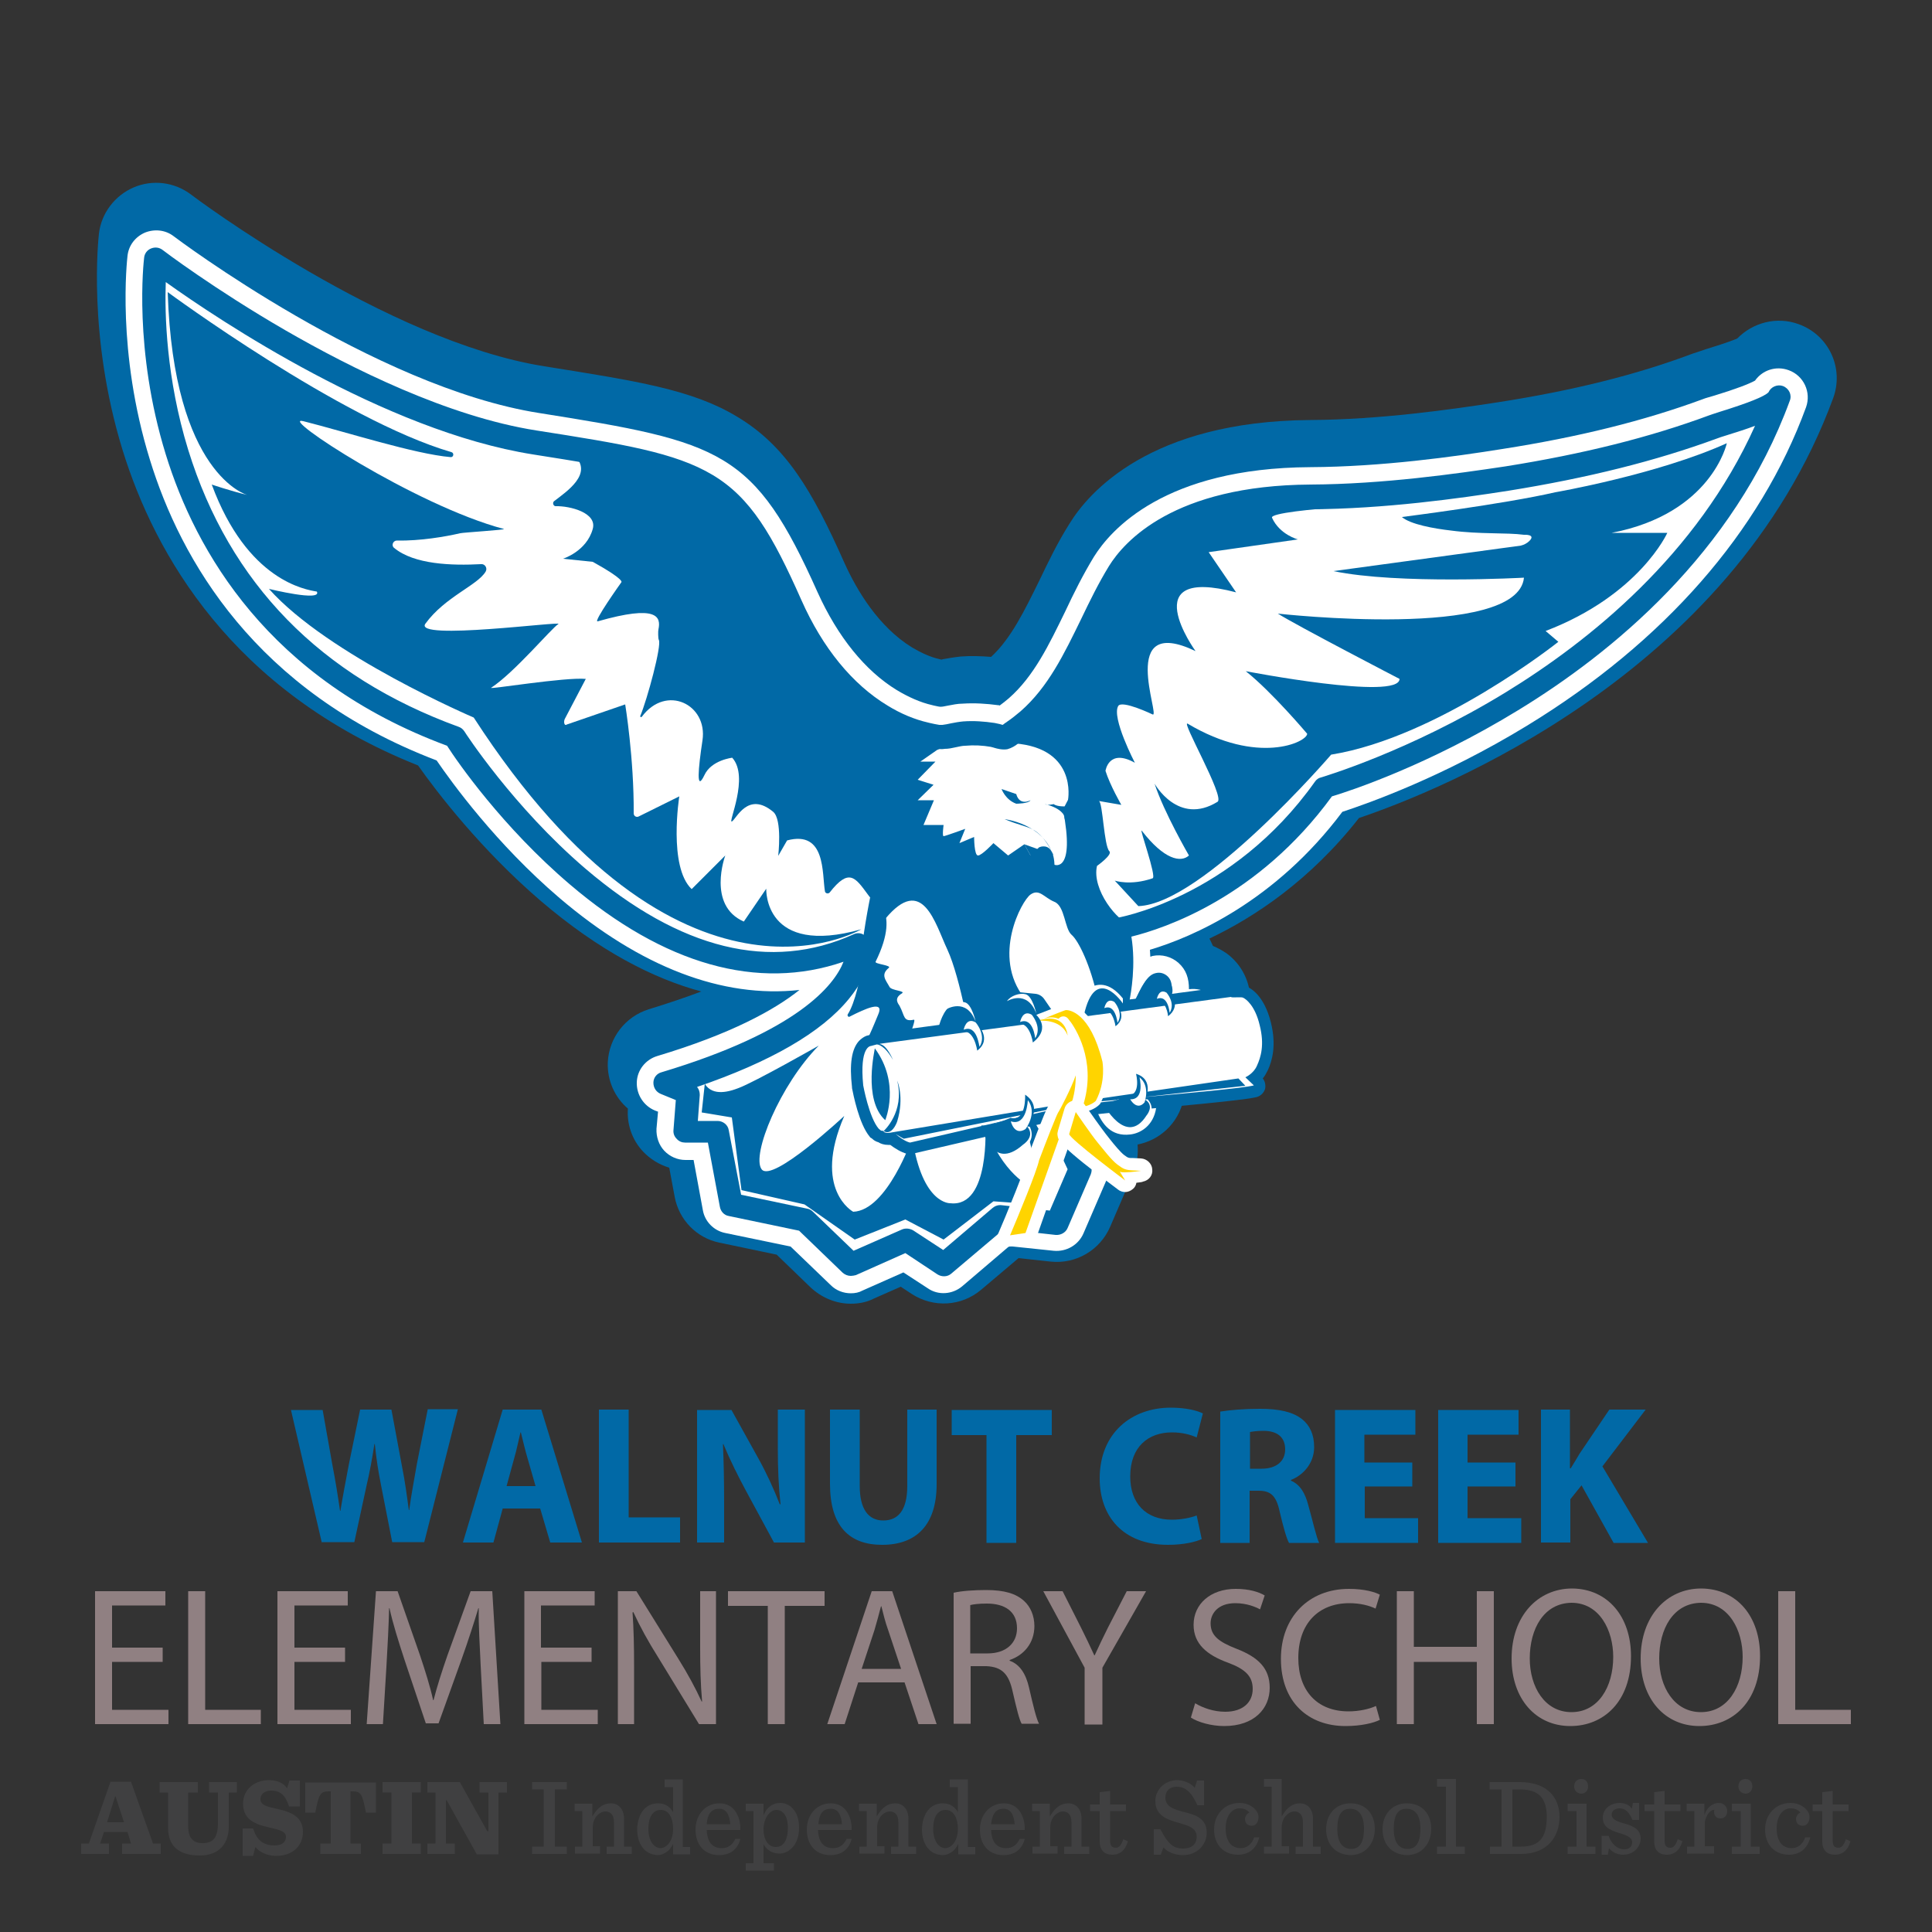 <?xml version="1.0" encoding="utf-8"?>
<!-- Generator: Adobe Illustrator 21.1.0, SVG Export Plug-In . SVG Version: 6.00 Build 0)  -->
<svg version="1.1" id="Layer_1" xmlns="http://www.w3.org/2000/svg" xmlns:xlink="http://www.w3.org/1999/xlink" x="0px" y="0px"
	 viewBox="0 0 500 500" style="enable-background:new 0 0 500 500;" xml:space="preserve">
<rect x="0" y="0" width="500" height="500" fill="#333333" stroke="none"/>
<style type="text/css">
	.st0{fill:#0169A6;}
	.st1{fill:#404041;}
	.st2{fill:#908082;}
	.st3{fill:#FFFFFF;}
	.st4{fill:#FFD400;}
</style>
<g id="Text">
	<g>
		<path class="st0" d="M83.3,399.3l-8-34.4h8.2L86,379c0.8,4.1,1.5,8.5,2,12h0.1c0.6-3.7,1.4-7.9,2.2-12.1l2.9-14.1h8.1l2.7,14.5
			c0.8,4,1.3,7.7,1.8,11.5h0.1c0.5-3.8,1.3-7.9,2-12l2.8-14.1h7.8l-8.7,34.4h-8.3l-2.9-14.8c-0.7-3.5-1.2-6.7-1.6-10.6h-0.1
			c-0.6,3.9-1.2,7.2-2,10.6l-3.2,14.8H83.3z"/>
		<path class="st0" d="M130.1,390.4l-2.4,8.8h-7.9l10.3-34.4h10l10.5,34.4h-8.2l-2.6-8.8H130.1z M138.6,384.6l-2.1-7.3
			c-0.6-2-1.2-4.6-1.7-6.6h-0.1c-0.5,2-1,4.6-1.6,6.6l-2,7.3H138.6z"/>
		<path class="st0" d="M155,364.8h7.7v27.9H176v6.5H155V364.8z"/>
		<path class="st0" d="M180.4,399.3v-34.4h8.9l7,12.6c2,3.6,4,7.9,5.5,11.8h0.2c-0.5-4.5-0.7-9.2-0.7-14.4v-10.1h7v34.4h-8
			l-7.2-13.3c-2-3.7-4.2-8.1-5.9-12.2l-0.1,0.1c0.2,4.5,0.3,9.4,0.3,15v10.4H180.4z"/>
		<path class="st0" d="M222.5,364.8v19.8c0,5.9,2.2,8.9,6.1,8.9c4,0,6.2-2.9,6.2-8.9v-19.8h7.6v19.3c0,10.6-5.3,15.7-14.1,15.7
			c-8.5,0-13.5-4.8-13.5-15.8v-19.2H222.5z"/>
		<path class="st0" d="M255.4,371.4h-9.1v-6.5h25.9v6.5h-9.2v27.9h-7.7V371.4z"/>
		<path class="st0" d="M311,398.3c-1.4,0.7-4.6,1.5-8.7,1.5c-11.7,0-17.7-7.4-17.7-17.2c0-11.7,8.2-18.3,18.4-18.3
			c4,0,7,0.8,8.3,1.5l-1.6,6.2c-1.6-0.7-3.7-1.3-6.4-1.3c-6.1,0-10.8,3.7-10.8,11.4c0,6.9,4,11.2,10.8,11.2c2.3,0,4.9-0.5,6.4-1.1
			L311,398.3z"/>
		<path class="st0" d="M315.9,365.3c2.5-0.4,6.1-0.7,10.2-0.7c5,0,8.5,0.8,10.9,2.7c2,1.6,3.1,4,3.1,7.2c0,4.4-3.1,7.4-6,8.5v0.2
			c2.4,1,3.7,3.3,4.5,6.4c1.1,3.9,2.1,8.4,2.8,9.7h-7.8c-0.6-1-1.4-3.8-2.4-8c-0.9-4.3-2.4-5.5-5.5-5.5h-2.3v13.5h-7.6V365.3z
			 M323.5,380.1h3c3.8,0,6.1-1.9,6.1-5c0-3.2-2.1-4.8-5.6-4.8c-1.9,0-2.9,0.2-3.5,0.3V380.1z"/>
		<path class="st0" d="M365.6,384.7h-12.4v8.2H367v6.4h-21.5v-34.4h20.8v6.4h-13.2v7.2h12.4V384.7z"/>
		<path class="st0" d="M392.2,384.7h-12.4v8.2h13.9v6.4h-21.5v-34.4h20.8v6.4h-13.2v7.2h12.4V384.7z"/>
		<path class="st0" d="M398.7,364.8h7.6v15.2h0.2c0.8-1.3,1.6-2.6,2.3-3.8l7.7-11.4h9.4l-11.2,14.7l11.8,19.8h-8.9l-8.3-14.9
			l-2.9,3.6v11.2h-7.6V364.8z"/>
	</g>
	<path class="st1" d="M33,474.1h-6.1l-1,3h2.3v2.7H21v-2.7h2l5.6-16h5.3l5.7,16h2v2.7h-10v-2.7h2.3L33,474.1z M27.7,471.6h4.4
		l-2.2-6.7h-0.1L27.7,471.6z"/>
	<path class="st1" d="M43.5,473v-9.1h-2.2v-2.7h9.9v2.7h-2.5v8.6c0,3.4,1.4,4.5,3.8,4.5c1.2,0,2.1-0.3,2.8-1c0.7-0.8,1.1-2.1,1.1-4
		v-8.1h-2.3v-2.7h7.2v2.7h-2.1v8.9c0,4-2.2,7.4-7.5,7.4C46.1,480.2,43.5,477.6,43.5,473"/>
	<path class="st1" d="M62.7,473.2h2.8c0.9,2.9,2.5,4.4,5.6,4.4c1.9,0,2.9-0.9,2.9-2.2c0-1.5-1.6-1.8-4.5-2.5
		c-3.1-0.7-6.6-1.8-6.6-6.1c0-3.8,3.1-6.1,6.7-6.1c2.2,0,3.8,0.8,4.7,2.1l0.6-2h2.7v6.7h-2.8c-0.9-2.8-2.2-4.1-4.6-4.1
		c-1.9,0-2.8,1.1-2.8,2.2c0,1.6,1.8,2,4.6,2.6c3,0.7,6.4,1.8,6.4,5.9c0,3.7-2.8,6.2-6.9,6.2c-2.4,0-4.4-1-5.4-2.3l-0.6,2.3h-2.7
		V473.2z"/>
	<path class="st1" d="M82.9,477.1h2.7v-13.5h-0.5c-2.2,0-2.6,0.7-3.5,5.5h-2.6v-7.8h18.3v7.8h-2.6c-0.9-4.8-1.3-5.5-3.5-5.5h-0.5
		v13.5h2.7v2.7H82.9V477.1z"/>
	<polygon class="st1" points="99,477.1 101.3,477.1 101.3,463.9 99,463.9 99,461.2 108.9,461.2 108.9,463.9 106.6,463.9 
		106.6,477.1 108.9,477.1 108.9,479.8 99,479.8 	"/>
	<polygon class="st1" points="115.6,465.9 115.4,465.9 115.4,477.1 117.7,477.1 117.7,479.8 110.6,479.8 110.6,477.1 112.7,477.1 
		112.7,463.9 110.6,463.9 110.6,461.2 119,461.2 126.1,473.9 126.4,473.9 126.4,463.9 124.1,463.9 124.1,461.2 131.2,461.2 
		131.2,463.9 129,463.9 129,479.9 123.4,479.9 	"/>
	<polygon class="st1" points="137.7,477.9 140.7,477.9 140.7,463.1 137.7,463.1 137.7,461.2 146.7,461.2 146.7,463.1 143.6,463.1 
		143.6,477.9 146.7,477.9 146.7,479.8 137.7,479.8 	"/>
	<path class="st1" d="M148.7,477.9h2v-9.2h-2v-1.9h4.6v3.3c1.4-2.4,2.9-3.4,4.8-3.4c2,0,3.4,1.5,3.4,4v7.2h2v1.9h-6.5v-1.9h1.9v-6.2
		c0-1-0.2-1.8-0.7-2.3c-0.4-0.4-0.9-0.6-1.5-0.6c-1.5,0-3.3,1.6-3.3,4.1v4.9h1.9v1.9h-6.5V477.9z"/>
	<path class="st1" d="M166.7,478.6c-1.2-1.2-1.8-3.1-1.8-5.1c0-2.1,0.7-4.2,1.9-5.4c0.9-0.9,2.1-1.4,3.5-1.4c1.9,0,3.1,0.9,3.9,2.3
		v-6.5H172v-2h4.7v17.5h1.9v1.9h-4.4v-2.7c-0.9,1.9-2.5,2.9-4.1,2.9C168.8,480,167.5,479.5,166.7,478.6 M174.2,473.3
		c0-2.6-1-4.9-3.2-4.9c-2,0-3.2,1.8-3.2,4.9c0,3.2,1.5,5,3.2,5C172.6,478.2,174.2,476.4,174.2,473.3"/>
	<path class="st1" d="M182.9,473.5c0.1,3.2,1.4,4.8,3.9,4.8c1.5,0,2.7-0.7,3.5-2.4h1.3c-0.7,2.8-2.7,4.2-5.5,4.2
		c-3.9,0-6.1-2.8-6.1-6.6c0-3.9,2.6-6.8,6.2-6.8c3.8,0,5.5,3.4,5.4,6.9H182.9z M182.9,472.1h6.1c-0.2-2.4-1-4-2.9-4
		C184.3,468.1,183.1,469.2,182.9,472.1"/>
	<path class="st1" d="M193,482.2h2v-13.5h-2v-1.9h4.6v3c0.9-2.3,2.6-3.2,4.3-3.2c1.3,0,2.4,0.5,3.2,1.4c1.2,1.2,1.7,3,1.7,5.1
		c0,2.1-0.7,4.1-1.9,5.2c-0.9,0.9-2,1.4-3.2,1.4c-1.9,0-3.3-1-4.1-2.4v4.9h2.7v1.9H193V482.2z M203.9,473c0-3.1-1.3-4.6-3-4.6
		c-1.6,0-3.3,2.1-3.3,5c0,2.6,1.1,4.6,3.2,4.6C202.8,478,203.9,476.2,203.9,473"/>
	<path class="st1" d="M211.7,473.5c0.1,3.2,1.4,4.8,3.9,4.8c1.5,0,2.7-0.7,3.5-2.4h1.3c-0.7,2.8-2.7,4.2-5.5,4.2
		c-3.9,0-6.1-2.8-6.1-6.6c0-3.9,2.6-6.8,6.2-6.8c3.8,0,5.5,3.4,5.4,6.9H211.7z M211.8,472.1h6.1c-0.2-2.4-1-4-2.9-4
		C213.1,468.1,212,469.2,211.8,472.1"/>
	<path class="st1" d="M222.3,477.9h2v-9.2h-2v-1.9h4.6v3.3c1.4-2.4,2.9-3.4,4.8-3.4c2,0,3.4,1.5,3.4,4v7.2h2v1.9h-6.5v-1.9h1.9v-6.2
		c0-1-0.2-1.8-0.7-2.3c-0.4-0.4-0.9-0.6-1.5-0.6c-1.5,0-3.3,1.6-3.3,4.1v4.9h1.9v1.9h-6.5V477.9z"/>
	<path class="st1" d="M240.4,478.6c-1.2-1.2-1.8-3.1-1.8-5.1c0-2.1,0.7-4.2,1.9-5.4c0.9-0.9,2.1-1.4,3.5-1.4c1.9,0,3.1,0.9,3.9,2.3
		v-6.5h-2.1v-2h4.7v17.5h1.9v1.9h-4.4v-2.7c-0.9,1.9-2.5,2.9-4.1,2.9C242.4,480,241.2,479.5,240.4,478.6 M247.9,473.3
		c0-2.6-1-4.9-3.2-4.9c-2,0-3.2,1.8-3.2,4.9c0,3.2,1.5,5,3.2,5C246.3,478.2,247.9,476.4,247.9,473.3"/>
	<path class="st1" d="M256.5,473.5c0.1,3.2,1.4,4.8,3.9,4.8c1.5,0,2.7-0.7,3.5-2.4h1.3c-0.7,2.8-2.7,4.2-5.5,4.2
		c-3.9,0-6.1-2.8-6.1-6.6c0-3.9,2.6-6.8,6.2-6.8c3.8,0,5.5,3.4,5.4,6.9H256.5z M256.5,472.1h6.1c-0.2-2.4-1-4-2.9-4
		C257.9,468.1,256.8,469.2,256.5,472.1"/>
	<path class="st1" d="M267.1,477.9h2v-9.2h-2v-1.9h4.6v3.3c1.4-2.4,2.9-3.4,4.8-3.4c2,0,3.4,1.5,3.4,4v7.2h2v1.9h-6.5v-1.9h1.9v-6.2
		c0-1-0.2-1.8-0.7-2.3c-0.4-0.4-0.9-0.6-1.5-0.6c-1.5,0-3.3,1.6-3.3,4.1v4.9h1.9v1.9h-6.5V477.9z"/>
	<path class="st1" d="M287.3,463.5v3.5h4.1v1.7h-4.1v7.6c0,1.3,0.4,1.9,1.5,1.9c0.8,0,1.4-0.7,1.9-2.2l1.2,0.5
		c-0.7,2.5-2.2,3.5-4,3.5c-2.2,0-3.3-1.3-3.3-3.4v-7.9h-2.5V467h2.5v-3.2L287.3,463.5z"/>
	<path class="st1" d="M298.6,473.4h1.7c2,3.8,3.3,5,5.9,5c2.2,0,3.5-1.1,3.5-3.1c0-2.3-2.4-2.9-4.8-3.6c-2.8-0.8-5.9-1.8-5.9-5.6
		c0-2.8,2.3-5.4,5.7-5.4c1.5,0,3.5,0.7,4.5,2l0.6-1.9h1.8v6.4h-1.7c-1.7-3.7-3.3-4.8-5.4-4.8c-1.8,0-2.9,1.1-2.9,2.8
		c0,2.5,2.4,3.1,5,3.8c2.8,0.7,5.7,1.6,5.7,5.3c0,3.2-2.6,5.8-6.1,5.8c-2,0-4-0.7-5.1-2l-0.7,1.9h-1.8V473.4z"/>
	<path class="st1" d="M314.2,473.5c0-4,2.8-6.9,6.6-6.9c2.8,0,4.9,1.9,4.9,3.6c0,1.3-0.6,2.3-1.8,2.3c-1.1,0-1.7-0.8-1.7-1.7
		c0-0.8,0.6-1.5,1.1-1.7c-0.4-0.6-1.2-1.1-2.5-1.1c-1.9,0-3.6,1.8-3.6,5.2c0,3.2,1.4,5.1,3.9,5.1c1.5,0,2.8-0.9,3.5-2.8h1.3
		c-0.7,2.9-2.7,4.5-5.5,4.5C316.5,480,314.2,477.2,314.2,473.5"/>
	<path class="st1" d="M327.1,477.9h2v-15.5h-2v-2h4.6v9.7c1.4-2.4,2.9-3.4,4.7-3.4c2,0,3.4,1.5,3.4,4v7.2h2v1.9h-6.5v-1.9h1.9v-6.2
		c0-1-0.2-1.8-0.7-2.3c-0.4-0.4-0.9-0.6-1.5-0.6c-1.5,0-3.3,1.6-3.3,4.1v4.9h1.9v1.9h-6.5V477.9z"/>
	<path class="st1" d="M343.2,473.4c0-3.9,2.5-6.7,6.3-6.7c3.9,0,6.3,2.7,6.3,6.6c0,3.9-2.5,6.8-6.3,6.8
		C345.6,480,343.2,477.3,343.2,473.4 M353,473.3c0-3.6-1.4-5.2-3.6-5.2c-2.2,0-3.3,1.6-3.3,5.2c0,3.6,1.4,5.2,3.6,5.2
		C351.8,478.5,353,476.9,353,473.3"/>
	<path class="st1" d="M357.8,473.4c0-3.9,2.5-6.7,6.3-6.7c3.9,0,6.3,2.7,6.3,6.6c0,3.9-2.5,6.8-6.3,6.8
		C360.2,480,357.8,477.3,357.8,473.4 M367.6,473.3c0-3.6-1.4-5.2-3.6-5.2c-2.2,0-3.3,1.6-3.3,5.2c0,3.6,1.4,5.2,3.6,5.2
		C366.4,478.5,367.6,476.9,367.6,473.3"/>
	<polygon class="st1" points="371.9,477.9 374.2,477.9 374.2,462.4 371.9,462.4 371.9,460.4 376.8,460.4 376.8,477.9 379.1,477.9 
		379.1,479.8 371.9,479.8 	"/>
	<path class="st1" d="M385.5,477.9h3.1v-14.8h-3.1v-1.9h7.8c6.8,0,10.3,3.7,10.3,9c0,5.1-3.1,9.6-10,9.6h-8V477.9z M393.6,477.9
		c4.6,0,6.7-2.1,6.7-7.7c0-4.9-2.1-7.1-7-7.1h-1.9v14.8H393.6z"/>
	<path class="st1" d="M405.7,477.9h2.3v-9.2h-2.3v-1.9h4.9v11.1h2.3v1.9h-7.2V477.9z M407.4,462.3c0-1.1,0.7-1.9,1.8-1.9
		c1.1,0,1.8,0.7,1.8,1.9c0,1.1-0.7,1.9-1.8,1.9C408.1,464.1,407.4,463.4,407.4,462.3"/>
	<path class="st1" d="M414.6,475.1h1.7c0.7,2.1,2.3,3.5,4,3.5c1.5,0,2.1-0.8,2.1-1.8c0-1.1-0.9-1.7-3.3-2.4c-3-0.9-4.3-1.9-4.3-4
		c0-2.1,1.8-3.8,4.4-3.8c1.3,0,2.5,0.5,3.1,1.5l0.3-1.5h1.6v4.4h-1.7c-0.9-1.9-1.7-3-3.4-3c-1,0-2,0.6-2,1.6c0,1.1,1,1.7,3.2,2.3
		c2.9,0.8,4.3,1.8,4.3,4c0,1.9-1.7,4.1-4.5,4.1c-1.6,0-2.9-0.7-3.7-1.7l-0.3,1.7h-1.6V475.1z"/>
	<path class="st1" d="M430.8,463.5v3.5h4.1v1.7h-4.1v7.6c0,1.3,0.4,1.9,1.5,1.9c0.8,0,1.4-0.7,1.9-2.2l1.2,0.5
		c-0.7,2.5-2.2,3.5-4,3.5c-2.2,0-3.3-1.3-3.3-3.4v-7.9h-2.5V467h2.5v-3.2L430.8,463.5z"/>
	<path class="st1" d="M436.5,477.9h2v-9.2h-2v-1.9h4.6v3c0.6-2.2,2.3-3.2,3.7-3.2c1.4,0,2.2,1,2.2,2.2c0,1-0.7,1.8-1.7,1.8
		c-1,0-1.7-0.6-1.7-1.7c0-0.1,0-0.3,0.1-0.5c-1.2-0.1-2.1,1.4-2.5,3.1v6.3h2.4v1.9h-7V477.9z"/>
	<path class="st1" d="M448.2,477.9h2.3v-9.2h-2.3v-1.9h4.9v11.1h2.3v1.9h-7.2V477.9z M449.9,462.3c0-1.1,0.7-1.9,1.8-1.9
		c1.1,0,1.8,0.7,1.8,1.9c0,1.1-0.7,1.9-1.8,1.9C450.6,464.1,449.9,463.4,449.9,462.3"/>
	<path class="st1" d="M456.8,473.5c0-4,2.8-6.9,6.6-6.9c2.8,0,4.9,1.9,4.9,3.6c0,1.3-0.6,2.3-1.8,2.3c-1.1,0-1.7-0.8-1.7-1.7
		c0-0.8,0.6-1.5,1.1-1.7c-0.4-0.6-1.2-1.1-2.5-1.1c-1.9,0-3.6,1.8-3.6,5.2c0,3.2,1.4,5.1,3.9,5.1c1.5,0,2.8-0.9,3.5-2.8h1.3
		c-0.7,2.9-2.7,4.5-5.5,4.5C459.1,480,456.8,477.2,456.8,473.5"/>
	<path class="st1" d="M474.3,463.5v3.5h4.1v1.7h-4.1v7.6c0,1.3,0.4,1.9,1.5,1.9c0.8,0,1.4-0.7,1.9-2.2l1.2,0.5
		c-0.7,2.5-2.2,3.5-4,3.5c-2.2,0-3.3-1.3-3.3-3.4v-7.9h-2.5V467h2.5v-3.2L474.3,463.5z"/>
	<g>
		<path class="st2" d="M42.1,430.1H29v12.4h14.6v3.7h-19v-34.4h18.2v3.7H29v10.9h13.1V430.1z"/>
		<path class="st2" d="M48.7,411.8h4.4v30.7h14.4v3.7H48.7V411.8z"/>
		<path class="st2" d="M89.3,430.1H76.2v12.4h14.6v3.7h-19v-34.4h18.2v3.7H76.2v10.9h13.1V430.1z"/>
		<path class="st2" d="M124.4,431.1c-0.2-4.8-0.6-10.6-0.5-14.9h-0.1c-1.2,4-2.6,8.3-4.3,13.1l-6,16.7h-3.3l-5.5-16.4
			c-1.6-4.9-3-9.3-3.9-13.4h-0.1c-0.1,4.3-0.4,10.1-0.7,15.2l-0.9,14.8h-4.2l2.4-34.4h5.6l5.8,16.6c1.4,4.2,2.6,8,3.4,11.6h0.1
			c0.9-3.5,2.1-7.3,3.6-11.6l6-16.6h5.6l2.1,34.4h-4.3L124.4,431.1z"/>
		<path class="st2" d="M153.2,430.1h-13.1v12.4h14.6v3.7h-19v-34.4h18.2v3.7h-13.9v10.9h13.1V430.1z"/>
		<path class="st2" d="M159.9,446.2v-34.4h4.8l10.8,17.4c2.5,4,4.5,7.7,6.1,11.2l0.1-0.1c-0.4-4.6-0.5-8.8-0.5-14.1v-14.4h4.1v34.4
			h-4.4l-10.7-17.5c-2.4-3.8-4.6-7.8-6.3-11.5l-0.2,0.1c0.3,4.3,0.4,8.5,0.4,14.2v14.7H159.9z"/>
		<path class="st2" d="M198.7,415.6h-10.3v-3.8h25v3.8h-10.3v30.6h-4.4V415.6z"/>
		<path class="st2" d="M222.1,435.4l-3.5,10.8h-4.5l11.5-34.4h5.3l11.5,34.4h-4.7l-3.6-10.8H222.1z M233.2,431.9l-3.3-9.9
			c-0.8-2.2-1.3-4.3-1.8-6.3H228c-0.5,2-1.1,4.1-1.7,6.2l-3.3,10H233.2z"/>
		<path class="st2" d="M246.8,412.2c2.2-0.5,5.4-0.7,8.4-0.7c4.7,0,7.7,0.9,9.8,2.8c1.7,1.5,2.7,3.9,2.7,6.5c0,4.5-2.8,7.6-6.4,8.8
			v0.2c2.6,0.9,4.2,3.4,5,6.9c1.1,4.8,1.9,8.1,2.6,9.4h-4.5c-0.6-1-1.3-3.9-2.3-8.2c-1-4.7-2.8-6.5-6.8-6.7h-4.1v14.9h-4.4V412.2z
			 M251.1,427.9h4.5c4.7,0,7.6-2.6,7.6-6.5c0-4.4-3.2-6.4-7.8-6.4c-2.1,0-3.6,0.2-4.3,0.4V427.9z"/>
		<path class="st2" d="M280.7,446.2v-14.6l-10.7-19.8h5l4.8,9.5c1.3,2.6,2.3,4.7,3.4,7.1h0.1c1-2.2,2.1-4.5,3.4-7.1l4.9-9.5h5
			l-11.3,19.8v14.7H280.7z"/>
		<path class="st2" d="M309.3,440.8c2,1.2,4.8,2.2,7.8,2.2c4.5,0,7.1-2.4,7.1-5.9c0-3.2-1.8-5.1-6.4-6.8c-5.5-2-8.9-4.9-8.9-9.8
			c0-5.4,4.4-9.3,10.9-9.3c3.5,0,6,0.8,7.5,1.7l-1.2,3.6c-1.1-0.6-3.4-1.6-6.4-1.6c-4.6,0-6.4,2.8-6.4,5.2c0,3.2,2.1,4.8,6.7,6.6
			c5.7,2.2,8.6,5.1,8.6,10.1c0,5.3-3.9,9.9-11.8,9.9c-3.3,0-6.8-1-8.6-2.2L309.3,440.8z"/>
		<path class="st2" d="M357.1,445.1c-1.6,0.8-4.8,1.6-8.9,1.6c-9.5,0-16.7-6.1-16.7-17.4c0-10.8,7.2-18.1,17.6-18.1
			c4.2,0,6.9,0.9,8,1.5l-1.1,3.6c-1.7-0.8-4-1.4-6.8-1.4c-7.9,0-13.2,5.2-13.2,14.2c0,8.4,4.8,13.8,13,13.8c2.7,0,5.4-0.6,7.1-1.4
			L357.1,445.1z"/>
		<path class="st2" d="M365.9,411.8v14.4h16.3v-14.4h4.4v34.4h-4.4v-16.1h-16.3v16.1h-4.4v-34.4H365.9z"/>
		<path class="st2" d="M422.1,428.6c0,11.8-7.1,18.1-15.7,18.1c-8.9,0-15.2-7-15.2-17.5c0-10.9,6.7-18.1,15.7-18.1
			C416.1,411.2,422.1,418.4,422.1,428.6z M395.9,429.2c0,7.4,3.9,13.9,10.8,13.9c6.9,0,10.8-6.5,10.8-14.3c0-6.8-3.5-14-10.8-14
			C399.5,414.9,395.9,421.6,395.9,429.2z"/>
		<path class="st2" d="M455.5,428.6c0,11.8-7.1,18.1-15.7,18.1c-8.9,0-15.2-7-15.2-17.5c0-10.9,6.7-18.1,15.7-18.1
			C449.6,411.2,455.5,418.4,455.5,428.6z M429.4,429.2c0,7.4,3.9,13.9,10.8,13.9c6.9,0,10.8-6.5,10.8-14.3c0-6.8-3.5-14-10.8-14
			C433,414.9,429.4,421.6,429.4,429.2z"/>
		<path class="st2" d="M460.2,411.8h4.4v30.7H479v3.7h-18.8V411.8z"/>
	</g>
</g>
<g id="Mascot">
	<g>
		<path class="st0" d="M220.2,337.4c-3.8,0-7.5-1.5-10.4-4.2l-8.8-8.5l-14.8-3.1c-5.9-1.2-10.5-5.9-11.6-11.9l-1.4-7.5
			c-2.6-0.8-4.9-2.2-6.8-4.2c-2.8-3-4.2-7-3.9-11.1c-3.4-2.9-5.4-7.3-5.2-12c0.3-6.3,4.5-11.8,10.6-13.7c5.2-1.6,9.6-3.1,13.6-4.6
			c-12.6-3.4-26.5-10.6-41.5-23.4c-15.4-13.2-26.8-28-31.8-35.1c-48.2-19.2-68.2-54.8-76.5-81.7c-9.1-29.6-6.2-54.9-6.1-55.9
			c0.6-5.3,4.1-9.9,9-12c4.9-2.1,10.6-1.4,14.9,1.9c0.5,0.4,50.4,37.9,91.4,44.4c23.8,3.8,38.2,6,49.8,13
			c12.6,7.5,19.5,19.1,27.8,37.8c3.2,7.1,8.8,16.6,17.6,22c2.4,1.4,4.8,2.5,7.1,3l0.4,0.1c0,0,0,0,0,0c0.1,0,0.2,0,0.4-0.1
			c1.2-0.2,2.8-0.5,4.7-0.7c2.6-0.2,5.2-0.1,7.8,0.1c5.2-4.8,8.7-12.1,12.5-19.8c2.3-4.8,4.7-9.8,7.8-14.7
			c4.9-8,20.8-26.5,62.3-26.8c18-0.1,36.3-2.7,48.6-4.6c19.3-3,35.8-7.1,50.4-12.6c0.9-0.3,1.9-0.6,3.3-1.1c1.6-0.5,5.9-1.8,8.2-2.8
			c4-4.1,10.2-5.8,15.9-3.7c7.8,2.8,11.8,11.4,8.9,19.2l0,0c0,0,0,0,0,0C448,174.8,372.1,204.8,351.7,211.7
			c-12.6,16.1-27.1,25.7-38.7,31.2c0.3,0.6,0.6,1.2,0.9,1.9c1.2,0.5,2.3,1.1,3.5,1.9c4,2.9,6.3,7.6,6.2,12.6
			c-0.2,8.3-5.7,11.9-13.9,17.3c-0.4,0.3-0.9,0.6-1.4,0.9c-0.5,2.9-1.3,5.2-1.9,6.6c-1.4,7.1-6.8,11.1-12,12.1
			c0.2,2.5-0.1,5-1.1,7.4l-6,13.9c-2.6,6-8.8,9.7-15.4,9l-8.3-0.9l-9.7,8.2c-5.1,4.3-12.3,4.7-17.9,1.1l-2.9-1.9l-6.8,3
			C224.4,337,222.3,337.4,220.2,337.4z M202.1,294.4l9.3,1.9c2.8,0.6,5.3,1.9,7.3,3.9l4.7,4.5l5.1-2.3c4.6-2.1,10-1.6,14.3,1.2
			l0.3,0.2l6-5.1c3.1-2.6,7.2-3.9,11.3-3.5l1.3,0.1c-2.8-5.6-5.6-10.4-7-12c-3.5-2.9-5.4-7.3-5.3-11.9c0.1-4.9,0-10.7-0.3-12.6
			c-1.3-4.6-0.3-9.6,2.7-13.3c3.2-4,8.1-6,13.2-5.5l4,0.4c2.1,0.2,4.2,0.9,6,1.9c-0.1-1-0.2-2.1-0.5-3c-1.1-4.2-0.5-8.6,1.8-12.2
			c2.4-3.6,6-5.9,10.3-6.5c1.8-0.3,25.7-5,43.8-30.4c2-2.8,4.8-4.8,8.1-5.7c0.7-0.2,55-16.4,88.5-58.1c-10.7,2.9-22.3,5.3-34.8,7.3
			c-13.2,2.1-33.1,4.8-53.1,5c-21.7,0.1-33.5,6.8-37,12.5c-2.2,3.6-4.2,7.7-6.3,12.1c-4.7,9.8-10.1,20.9-20,29.6
			c-1.7,1.5-3.4,2.8-5.2,4l0,0c-1.3,0.9-3.9,2.9-7.8,3.6c-3.9,0.7-7.2-0.1-8.8-0.6c-1.1-0.2-2.3-0.2-3.4-0.1c-0.2,0-0.7,0.1-1.1,0.2
			c-1.1,0.2-2.4,0.5-4,0.6c-1.1,0.1-2.2,0.1-3.2,0.1c-2.5-0.1-4.7-0.6-6.1-1l-0.3-0.1c-5.3-1.3-10.5-3.5-15.5-6.5
			c-12.4-7.5-22.2-19.4-29.4-35.3c-11.9-26.6-11.9-26.6-55-33.4c-28.5-4.5-59-20.5-79.8-33.2c0.8,5.4,2.1,11.4,4.1,17.5
			c9.7,30.4,30.7,51.7,62.4,63.2c3.1,1.1,5.7,3.2,7.5,6c0.1,0.2,11.9,18.3,29.4,33.1c20.7,17.5,39.6,22.5,56.3,14.9
			c4.2-1.9,8.9-1.8,13,0.3c4.1,2.1,6.9,5.9,7.8,10.4c0.6,2.8,1.6,12.8-7.9,24.4c-6.4,7.7-16.3,14.7-29.8,20.7
			c0.5,1.1,0.9,2.3,1.1,3.6L202.1,294.4z M294,288.7C293.9,288.7,293.9,288.7,294,288.7C293.9,288.7,293.9,288.7,294,288.7z
			 M255.1,283.8C255.1,283.8,255.1,283.8,255.1,283.8C255.1,283.8,255.1,283.8,255.1,283.8z M249.3,259.6
			C249.3,259.6,249.3,259.6,249.3,259.6C249.3,259.6,249.3,259.6,249.3,259.6z M249.1,258.7C249.1,258.7,249.1,258.7,249.1,258.7
			C249.1,258.7,249.1,258.7,249.1,258.7z M270.4,196.9C270.4,196.9,270.4,197,270.4,196.9C270.4,197,270.4,196.9,270.4,196.9z
			 M446.1,92.9C446.1,92.9,446.1,92.9,446.1,92.9C446.1,92.9,446.1,92.9,446.1,92.9z M446.1,92.9C446.1,92.9,446.1,92.9,446.1,92.9
			C446.1,92.9,446.1,92.9,446.1,92.9z"/>
	</g>
	<g>
		<path class="st3" d="M244.2,190.4c-0.4,0-0.8,0.1-1.2,0c-1.1,0-2.3-0.4-3.4-0.6c-4-1-7.8-2.7-11.3-4.8
			c-10.8-6.6-18.4-17.3-23.5-28.6c-15.1-33.8-21.1-35-66.3-42.1S40.3,67.1,40.3,67.1s-11.1,91.3,77.4,123.5c0,0,50,78.2,104.5,53.6
			c0,0,4,19.9-50,36.1l6,2.4l-0.8,9.9h8.3l3.6,19.1l19.1,4l11.9,11.5l14.3-6.4l9.7,6.4l14.5-12.3l14.7,1.6l6-13.9
			c0,0-9.5-21.4-15.1-25.8c0,0,0.4-13.5-0.8-17.1l4,0.4c0,0,9.5,13.9,11.9,17.1s4.8,3.2,4.8,3.2s2.3,0,4.2-0.8
			c0.7-0.3,3,9.7,3.3,6.1c0.1-1.4,2.9-5.7,1.5-10.6c-0.3-1.2,15.3-10.2,15.4-11.4c0-0.7-10.3,3.6-10.2,2.9c0-0.7,2.4-10.8,1.5-11.7
			c-1.3-1.2-6.9,13.6-7.8,13c-2.6-1.8-3-9-3-9s2.4-9.9,0-18.7c0,0,31-4.8,53.6-36.5c0,0,90.2-25.8,117.6-100.9
			c-1.1,3.1-14.4,6.6-17,7.5c-17.2,6.4-35.2,10.5-53.3,13.3c-16.7,2.6-33.9,4.7-50.8,4.8c-34.6,0.2-46.5,14.5-49.7,19.6
			c-7.8,12.7-11.9,28.1-23.4,38.3c-1.2,1.1-2.5,2-3.8,2.9c-0.6,0.4-1.4,1.2-2.1,1.3c-0.9,0.2-2.2-0.4-3.1-0.6
			c-2.4-0.4-4.9-0.5-7.4-0.4C247.8,189.7,246,190.3,244.2,190.4z"/>
		<path class="st3" d="M220.2,334.7c-1.9,0-3.8-0.7-5.2-2.1l-10.4-10l-16.9-3.5c-3-0.6-5.3-3-5.8-5.9l-2.4-13h-2.1
			c-2.1,0-4.1-0.9-5.5-2.4s-2.1-3.6-2-5.7l0.4-4.4l-0.8-0.3c-2.9-1.2-4.8-4.1-4.7-7.3c0.1-3.2,2.3-5.9,5.3-6.8
			c19-5.7,30.3-11.9,36.8-17.1c-19.9,2.2-41.1-5.9-62.1-23.8c-16.4-14-27.9-29.9-31.8-35.6c-47-17.9-66.3-52.1-74.2-77.8
			c-8.7-28.1-5.9-51.8-5.8-52.8c0.3-2.7,2-4.9,4.5-6c2.5-1,5.3-0.7,7.4,0.9c0.5,0.4,51.9,39.1,94.7,45.8c47.3,7.5,55.6,9.7,72,46.4
			c5.2,11.5,12.3,20.3,20.5,25.3c3,1.8,6.1,3.2,9.2,3.9l0.4,0.1c0.5,0.1,1.3,0.3,1.6,0.3c0,0,0.1,0,0.3,0l0,0c0.5,0,1.1-0.2,1.8-0.3
			c1.1-0.2,2.4-0.5,3.8-0.5c3-0.2,6.1,0,9.1,0.4c0.1,0,0.3,0,0.4,0.1c0.8-0.6,1.6-1.2,2.4-1.9c6.5-5.7,10.4-13.9,14.6-22.5
			c2.2-4.7,4.6-9.5,7.4-14.1c4.3-6.9,18.2-23,56-23.2c18.5-0.1,37.2-2.7,49.7-4.7c19.8-3.1,36.7-7.3,51.9-12.9
			c0.7-0.3,1.6-0.5,2.9-0.9c5.6-1.7,9.2-3.1,10.6-3.9c1.9-2.7,5.4-3.9,8.7-2.7c3.9,1.4,5.9,5.7,4.5,9.6
			c-11.8,32.3-36.8,60.8-72.2,82.4c-21.8,13.3-41.1,20.1-47.8,22.3c-17.4,23.2-38.7,32.4-49.8,35.7c0,0.6,0.1,1.2,0.1,1.8
			c0.2-0.1,0.4-0.1,0.6-0.2c2.4-0.5,4.9,0.2,6.7,1.8c2,1.8,2.7,4,2.7,6.8c2-0.2,3.7,0.1,5.4,1.4c2,1.5,3.2,3.8,3.1,6.3
			c-0.1,4.4-2.8,6.2-10.6,11.3c-1.2,0.8-3,2-4.4,2.9c0,3.7-1.2,6.7-1.8,8.5c-0.1,0.1-0.1,0.3-0.2,0.4c-0.7,4.5-4,6.5-6.7,6.8
			c-5,0.6-7.3-2.8-8.6-6c-0.8,0-2.1-0.2-3.6-0.8c2.6,4.8,4.8,9.6,6.1,12.5c0.8,1.9,0.9,4.1,0,6l-6,13.9c-1.3,3-4.4,4.8-7.7,4.5
			l-11.5-1.2L249,332.9c-2.5,2.1-6.2,2.4-8.9,0.5l-6.3-4.1l-10.6,4.7C222.3,334.5,221.3,334.7,220.2,334.7z M195.7,305.4l14.2,3
			c1.4,0.3,2.7,1,3.7,1.9l8.3,8l9.7-4.3c2.3-1,5-0.8,7.1,0.6l5,3.3l10.3-8.7c1.6-1.3,3.6-1.9,5.6-1.7l9.2,1l2.5-5.8
			c-4.4-9.4-9.5-18.4-11.5-20c-1.9-1.5-2.9-3.7-2.8-6.1c0.2-6.1,0-12.9-0.4-14.6c-0.8-2.4-0.3-5,1.3-7c1.6-2,4.1-3,6.6-2.8l4,0.4
			c2.2,0.2,4.2,1.4,5.4,3.2c2.6,3.8,9.8,14.3,11.7,16.8c0.1,0,0.2-0.1,0.2-0.1c0.1,0,0.2-0.1,0.3-0.1c-3.4-3.7-4.3-9.6-4.5-13.1
			c0-0.7,0-1.5,0.2-2.2c0-0.1,1.9-8.2,0.1-15c-0.6-2.1-0.2-4.3,0.9-6c1.2-1.8,3-3,5.1-3.3c0.3,0,28.3-4.9,48.7-33.5
			c1-1.4,2.4-2.4,4-2.8c0.8-0.2,72.6-21.5,104.6-78.9c-15.9,5.8-33.6,10.3-54.2,13.5c-13,2-32.5,4.8-51.9,4.9
			c-31.1,0.2-41,12.4-43.3,16.1c-2.4,3.9-4.5,8.2-6.7,12.7c-4.6,9.6-9.4,19.5-18.2,27.2c-1.5,1.3-3,2.5-4.6,3.5l-0.1,0.1
			c-0.9,0.7-2.5,1.9-4.7,2.3c-2.3,0.4-4.3-0.1-5.5-0.5c-0.1,0-0.2-0.1-0.3-0.1c-1.8-0.3-3.7-0.4-5.6-0.3c-0.5,0-1.2,0.2-1.9,0.3
			c-1,0.2-2,0.4-3.2,0.5c-0.8,0.1-1.5,0.1-2.2,0.1c-1.8-0.1-3.3-0.5-4.6-0.8l-0.3-0.1c-4.6-1.1-9.1-3-13.4-5.7
			c-11-6.7-19.9-17.5-26.4-32c-13.6-30.3-16.2-30.7-60.7-37.8c-19.7-3.1-42.8-12.3-68.6-27.2C60.2,89.6,53,85,47.4,81.2
			c0.3,8.7,1.6,20.8,5.7,33.8c10.4,33,33,56,67.2,68.5c1.5,0.6,2.9,1.6,3.7,3c0.5,0.7,47.2,72.5,95.1,50.8c2.1-0.9,4.5-0.9,6.5,0.2
			c2,1,3.5,3,3.9,5.2c0.3,1.4,1.3,8.9-6.3,18.2c-7.2,8.7-19.8,16.4-37.7,22.9l-0.1,1.4h0.2c3.6,0,6.7,2.6,7.3,6.1L195.7,305.4z
			 M299.2,286.2C299.2,286.2,299.2,286.2,299.2,286.2C299.2,286.2,299.2,286.2,299.2,286.2z M453.1,100.2
			C453.1,100.2,453.1,100.2,453.1,100.2C453.1,100.2,453.1,100.2,453.1,100.2z"/>
	</g>
	<g>
		<path class="st0" d="M220.2,330.2c-0.8,0-1.5-0.3-2.1-0.8l-11.3-10.9l-18.2-3.8c-1.2-0.2-2.1-1.2-2.3-2.4l-3.1-16.6h-5.9
			c-0.8,0-1.6-0.3-2.2-1c-0.6-0.6-0.9-1.4-0.8-2.3l0.6-7.7l-3.9-1.6c-1.2-0.5-1.9-1.6-1.9-2.9s0.9-2.4,2.1-2.7
			c35.3-10.6,44.7-22.5,47.1-28.6c-22.1,7.6-46.4,0.8-70.8-20c-17.4-14.8-29.2-31.8-31.8-35.9c-46.2-17.1-65.1-50.4-72.8-75.4
			c-8.4-27.2-5.7-50-5.6-50.9c0.1-1.1,0.8-2,1.8-2.4c1-0.4,2.1-0.3,3,0.4c0.1,0.1,13.3,10.1,31.8,20.8c17,9.8,42,22.3,64.9,25.9
			c22.4,3.5,35.9,5.7,45.6,11.5c9.9,5.9,15.5,15.5,23,32.4c5.5,12.4,13.2,21.8,22.3,27.3c3.4,2.1,7,3.6,10.5,4.4l0.4,0.1
			c0.9,0.2,1.8,0.4,2.5,0.5c0.3,0,0.5,0,0.8,0l0,0c0.7-0.1,1.4-0.2,2.2-0.4c1-0.2,2.1-0.4,3.2-0.5c2.7-0.2,5.4,0,8.1,0.4
			c0.5,0.1,0.9,0.2,1.4,0.3c0.2,0.1,0.4,0.1,0.7,0.2c0.1-0.1,0.3-0.2,0.4-0.3c0.2-0.2,0.5-0.3,0.7-0.5c1.2-0.8,2.3-1.7,3.5-2.7
			c7.2-6.3,11.3-14.9,15.7-23.9c2.2-4.6,4.5-9.3,7.2-13.7c3.9-6.3,16.7-20.9,52.2-21.1c18.8-0.1,37.7-2.8,50.4-4.7
			c20.1-3.2,37.3-7.5,52.7-13.2c0.6-0.2,1.4-0.5,2.7-0.9c7.4-2.3,11.7-4,12.7-5.1c0.6-1.4,2.3-2.1,3.7-1.6c1.6,0.6,2.4,2.3,1.8,3.8
			v0c0,0,0,0,0,0c-14.5,39.6-46.2,65.4-70.3,80.1c-23.2,14.2-43.5,20.9-48.2,22.3c-19.1,26.2-43.4,34.2-51.9,36.3
			c1.2,7.4-0.1,14.6-0.5,16.6c0.1,0.8,0.2,1.6,0.3,2.3c0-0.1,0.1-0.2,0.1-0.3c3.1-6.5,4.3-8.8,6.6-9.2c1-0.2,2,0.1,2.8,0.8
			c1.5,1.4,1.5,3.4,0.3,9.7c0,0,0.1,0,0.1,0c5.2-1.8,6.5-2.3,8-1.1c0.8,0.6,1.3,1.6,1.3,2.6c-0.1,2-1.3,2.9-8.5,7.7
			c-2.1,1.4-5.1,3.4-6.6,4.5c0.6,3.9-0.7,7.2-1.4,9.1c-0.1,0.3-0.3,0.8-0.3,1c-0.3,2.8-2.1,3.3-2.9,3.4c-2.8,0.3-3.6-2.1-4.8-5.5
			c-0.1-0.2-0.2-0.5-0.3-0.8c-1.4,0.2-2.4,0.3-2.6,0.3c-0.7,0-4.1-0.2-7.2-4.4c-1.7-2.3-6.8-9.7-9.8-14c0.2,3.8,0.2,8.2,0.1,10.5
			c5.9,6.1,13.9,23.8,14.8,25.9c0.3,0.8,0.3,1.6,0,2.4l-6,13.9c-0.5,1.2-1.8,1.9-3.1,1.8l-13.4-1.5l-13.6,11.5
			c-1,0.9-2.5,0.9-3.6,0.2l-8.3-5.5l-12.8,5.7C221.1,330.1,220.6,330.2,220.2,330.2z M191.8,309.2l17.1,3.6c0.6,0.1,1.1,0.4,1.5,0.8
			l10.5,10.1l12.5-5.5c0.9-0.4,2-0.3,2.9,0.2l7.8,5.1l12.8-10.9c0.6-0.5,1.4-0.8,2.3-0.7l12.5,1.4l4.6-10.7
			c-3.7-8.1-10.2-20.8-13.7-23.5c-0.7-0.6-1.2-1.5-1.1-2.4c0.2-5.4,0.1-13.9-0.6-16c-0.3-1-0.1-2,0.5-2.8s1.6-1.2,2.6-1.1l4,0.4
			c0.9,0.1,1.7,0.6,2.2,1.3c0.1,0.1,9.5,13.9,11.8,17c1.2,1.6,2.2,1.9,2.5,2c0.6,0,1.9-0.2,3-0.6c0.8-0.3,1.7-0.3,2.4,0.1
			c0.3,0.1,0.6,0.3,0.8,0.6c0-0.5-0.1-1-0.3-1.5c-0.7-2.3,0.6-3.6,5.9-7.1c-0.2-0.2-0.4-0.5-0.5-0.7c-1,1.8-1.7,2.5-2.8,2.8
			c-0.9,0.2-1.9,0-2.6-0.5c-3.5-2.5-4.2-9.2-4.3-11.2c0-0.3,0-0.6,0.1-0.9c0-0.1,2.2-9.3,0-17.2c-0.2-0.8-0.1-1.7,0.4-2.4
			s1.2-1.2,2.1-1.3c0.3,0,30.1-5,51.6-35.3c0.4-0.6,1-1,1.6-1.1c0.2-0.1,22.6-6.6,47.9-22.1c21.5-13.2,49.4-35.5,64.4-68.9
			c-2.1,0.8-4.6,1.6-7.5,2.5c-1,0.3-1.9,0.6-2.4,0.8c-15.8,5.8-33.4,10.2-53.9,13.5c-12.8,2-32.1,4.7-51.3,4.8
			c-8.5,0-36.8,1.5-47.1,18.2c-2.5,4.1-4.7,8.7-6.9,13.1c-4.4,9.2-9,18.7-17.1,25.8c-1.3,1.2-2.7,2.2-4.1,3.2
			c-0.1,0.1-0.2,0.2-0.4,0.3c-0.7,0.6-1.7,1.2-2.8,1.5c-1.3,0.2-2.5-0.1-3.5-0.4c-0.2-0.1-0.5-0.1-0.7-0.2c-2.2-0.4-4.5-0.5-6.7-0.3
			c-0.7,0-1.6,0.2-2.5,0.4c-0.9,0.2-1.8,0.4-2.8,0.4l0,0c-0.6,0.1-1.1,0.1-1.6,0c-1.3-0.1-2.6-0.4-3.7-0.6l-0.3-0.1
			c-4.1-1-8.2-2.7-12.2-5.1c-10.2-6.2-18.5-16.3-24.7-30c-14.6-32.5-19.2-33.3-64.1-40.4c-38.4-6.1-81.3-34.8-95-44.6
			c-0.3,8.2,0.1,24.9,5.8,43.4c10.7,34.6,34.3,58.7,70,71.7c0.6,0.2,1.1,0.6,1.5,1.2c0.1,0.2,12.6,19.5,31.3,35.5
			c24.6,21,48,26.7,69.4,17c0.8-0.4,1.8-0.4,2.6,0.1c0.8,0.4,1.4,1.2,1.6,2.1c0.1,0.7,1.1,6.6-5.4,14.5
			c-7.1,8.7-20.3,16.3-39.3,22.8c0.5,0.6,0.7,1.3,0.7,2.1l-0.5,6.7h5.1c1.4,0,2.7,1,2.9,2.4L191.8,309.2z M294.7,285.9
			C294.7,285.9,294.7,285.9,294.7,285.9C294.7,285.9,294.7,285.9,294.7,285.9z M284.2,277.4C284.2,277.4,284.2,277.4,284.2,277.4
			C284.2,277.4,284.2,277.4,284.2,277.4C284.2,277.4,284.2,277.4,284.2,277.4z M259.1,187.7C259.1,187.7,259.1,187.7,259.1,187.7
			C259.1,187.7,259.1,187.7,259.1,187.7z"/>
	</g>
	<path class="st0" d="M348.7,130.5l8.7-2.2l-39.1,2.3l-23.8,11l-7.6,10.7L274,176.9c0,0-8.1,9.5-9.9,10.9c-1.8,1.5-3.2,4.5-3.2,4.5
		c18.2,0.5,15.5,14.7,15.5,14.7l-1.3,2.5c3.2,16.5-2.2,14.3-2.2,14.3c-0.2-4.8-2.3-4.9-3.4-4.7c-0.4,0.1-0.6,0.2-0.6,0.2l-2.2,2.1
		l-1.6-2.9l-4.2,2.9l-3.8-3.2c0,0-3,3.2-4,3.2s-1-4.8-1-4.8l-3.8,1.6l1.5-3.7c0,0-5.2,1.9-5.6,1.9c-0.4,0,0-2.9,0-2.9H239l2.7-6.4
		h-4.2l4.1-4l-4.1-1.3l4.6-4.7h-3.9l4.3-3l2.7-1.1l0.7-2.9c0,0-14.8-3.5-21.3-7.5c-6.5-4-16-18.6-18.7-23.6
		c-2.7-5-12.6-23.9-18.7-30.5c-6.1-6.6-25.2-10.1-27.5-10.6c-2.2-0.4-11,0-11,0c4.8,4.7-1.9,9.2-5.3,11.8c-0.5,0.4-0.2,1.3,0.4,1.3
		c3.7-0.1,10.8,1.7,9.6,5.9c-1.6,5.8-7.7,7.7-7.7,7.7l7.7,0.8c8.5,4.7,7.4,5.3,7.4,5.3s-7.5,10.5-6.1,10.1
		c15.4-4.4,16.4-1.2,15.7,2.1c-0.1,0.3-0.1,2.4,0.1,2.7c0.8,1.4-3,15.4-4.8,19.7c-0.1,0.2,0.2,0.4,0.4,0.2
		c6.3-8.5,17.1-3.2,15.7,6.1c-1.1,7.3-1.7,13.6,0.5,9c1.8-3.9,7.2-4.5,7.2-4.5c4.5,5-1.2,17-0.1,16.5s4.1-8,10.7-2.5
		c2.4,2,1.3,11.4,1.3,11.4l2.3-4c10.1-2.7,9,8.6,9.8,13.2c0.1,0.5,0.8,0.7,1.2,0.3c5-6.4,6.6-4,9.9,0.5c2.4,3.3,3.8,2.7,3.3,5.8
		c-0.1,0.7,0.8,1.1,1.2,0.5c9.7-11.7,12.9,1.2,16.1,8c3.3,7.1,6.5,24.9,6.3,26.5c-0.2,1.6,2.5,0,2.5,0c6-17.2,11.1-14,11.1-14
		c-8.5-10.8-0.7-25.2,1.6-26.8c2.3-1.6,3.5,0.8,6.2,1.9s2.6,6.9,4.4,8.5c1.9,1.6,5,8.2,6.7,16.2c1.7,7.9,2.1-0.3,3.9-0.3
		c1.9,0,0.6-15,0.6-15.8c0-0.8,4.4-2.5,4.4-2.5c-3.7-0.9-10.4-9.3-9-15.4c0,0,4.1-2.9,3.2-3.8c-1.4-1.4-1.7-12.6-2.7-13l5.8,1
		c0,0-2.9-5-4.1-8.8c0,0,0.8-5.9,7.6-2.1c0,0-6.1-11.7-4.3-14.7c1-1.6,8.9,2.2,8.9,2.2c2.1,0.9-9.2-26.1,11.1-16.4
		c0,0-16.1-22.2,10.5-15.2l-7.1-10.4l23.1-3.3c0,0-4.7-1.2-6.7-5.6c-0.6-1.2,11.1-2.3,17.3-2.7L348.7,130.5z"/>
	<path class="st0" d="M266.7,207.1c0,0-2.8,1.6-3.7-1.6l-3.8-1.3c0,0,1,2.8,3.8,3.8C263,208,266.2,208,266.7,207.1z"/>
	<path class="st0" d="M260,212c0,0,9.8,1.1,12.5,9.2l-3.5,0.2h-2.3l-1.6-2.9l7.5,2.7c0,0-2-4.7-5.1-6.4
		C265.8,213.8,263.5,213.5,260,212z"/>
	<path class="st0" d="M275.9,208.7c0,0-2.4,0.1-3.2-0.6c0,0-1.6,0.4-2.3,0c0,0,5.5,1.1,5.3,4.4C275.7,212.5,274.8,209.2,275.9,208.7
		z"/>
	<path class="st0" d="M362.8,133.8c0,0,26.2-3.3,39.7-6.4c0,0,26.5-4.6,44.4-12.7c0,0-3.9,18.2-29.8,23.2h14.4
		c0,0-7.2,16.1-31.5,25.4l3.3,2.8c0,0-31,24.7-58.8,29.2c0,0-33.3,38.7-49.9,39.2l-6.1-6.6c0,0,4,1.4,9.8-0.6
		c1.1-0.4-3.6-13.3-2.8-12.3c5.8,7.5,10.1,8.3,12.2,6.4l0,0c0,0-6.5-11.2-8.9-18.6c0,0,6.1,11,16.3,4.7c2-1.2-9.7-21.4-7.7-20.2
		c18.1,10.8,30.8,4.8,30.9,2.6c0,0-9.1-10.8-15.9-16.2c0,0,39.8,7.7,39.8,2c0,0-26.6-13.8-31.5-16.9c0,0,62.1,7,63.7-9.3
		c0,0-32.6,1.8-49.3-1.7l48.5-6.6c0.8-0.2,1.6-0.6,2.2-1.2c1.8-1.8-1.4-1.6-1.4-1.6c-4.5-0.6-11.4-0.1-18.9-1.1
		C371.1,136.8,365,135.7,362.8,133.8z"/>
	<path class="st0" d="M222.9,240.5c0,0-46.8,27.8-100.3-54.8c0,0-37.7-16.1-53-33.3c0,0,13.8,3.4,12.4,0.7
		c-2.9-0.5-18-2.8-27.2-27.7c0,0,4.7,1.6,9.2,2.7c0,0-19.1-5.1-20.6-52.5c0,0,44.9,33.1,73.4,41.4c0.8,0.2,0.6,1.4-0.2,1.3
		c-9.3-0.8-27-6.5-38.1-9.3c-6.9-1.7,28.9,21.8,51.9,27.9c0.8,0.2-10.5,0.9-11.3,1.1c-3.9,0.9-10.3,2-16.4,1.9c-1,0-1.5,1.3-0.7,1.9
		c5.2,4.3,14.9,4.6,22.5,4.2c1-0.1,1.7,1,1.2,1.9c-2.1,3.6-10.5,6.5-15.6,13.5c-3.3,4.5,36-0.8,34.4,0.1c-1.7,1-11.3,12.5-17.4,16.5
		c-0.8,0.5,19.1-2.8,24.5-2.3l-5.4,10.3c-0.4,0.7-0.2,2,0.5,1.5l15.1-5.2c0,0,2.3,14,2.2,28.2c0,0.7,0.7,1.1,1.3,0.8l10.5-5.2
		c0,0-2.9,18.2,3.2,24l8.7-8.7c0,0-4.8,12.9,4.8,17.1l5.8-8.5C198.3,230.2,197.7,247.6,222.9,240.5z"/>
	<path class="st0" d="M225.2,232.2c0,0-2.4,11.8-2.3,16.6c0.1,3.6-1.7,11-3.5,13.7c-0.2,0.4,0.2,0.8,0.5,0.6c4.1-2.1,9-4.3,7.4-0.6
		c-1.3,3.1-3,7.5-4.8,9.6c-0.2,0.2-1.1,1.1-1,0.9c3.9-3.1,8.4-6,8.1-3.6c-0.2,2.1-0.2,5.7-1.1,8.6c-0.1,0.4,0.4,0.6,0.6,0.3
		c1.6-2.6,4.5-5,5-3c0.5,2.1,0.6,5.3,0.8,7.8c0,0.4,0.6,0.5,0.7,0.1c0.9-2.5,2.9-5,3.6-5c0.9,0,2.3-1.6,3.9,1.5
		c0.9,1.8,1.5,5.5,2,8.5c0.1,0.5,1.7,0.9,1.7,0.4c0.4-3.8-0.4-8.1,1.8-6.3c3.9,3.2,8.2,6.1,7.7,4.8c-0.5-1.3-3.2-5.6-3.2-5.6
		s-0.1-1.6-0.1-2.4s-1.1-2.9-2.8-2.9c-1.7,0-2.4-0.6-2.4-0.6l2-5l-6.2,4c0,0-8-1.9-8.1-6.4c0-0.7,1.6-4.4,1-4.3
		c-2.8,0.6-2.3-1-3.7-3.6c-0.3-0.5-1.6-1.9,0.6-3.2c1.1-0.7-2.7-0.7-3.2-1.7c-0.9-1.7-2.4-3.1-0.2-4.9c0.9-0.7-3.7-1-3.4-1.6
		C233.7,234.5,225.2,232.2,225.2,232.2z"/>
	<path class="st0" d="M182.4,280.5l-0.8,7.4l7.8,1.3l2.5,18.8l16.3,3.7l13,9.1l13.1-5.2l9.9,5.2l12.9-9.9l13.9,1l3.3-10.3
		c0,0-7.5-13-11.9-20.1c0,0,8.9,26.2,4.4,25.7c0,0-7.6-3.4-11.8-15.9c0,0,1.3,21.2-9,20.1c0,0-7.3,0.5-9.9-16.9
		c0,0-6.5,18.8-15.3,19.1c0,0-10.6-5.7-2.3-24.8c0,0-18.7,17.5-21.4,13.8s4.8-21.9,14.8-32c0,0-16.5,9.4-20.8,11
		C189,282.4,184.5,283.9,182.4,280.5z"/>
	<g>
		<path class="st3" d="M235.5,297.2c-0.1,0-0.2,0-0.4,0c-1.4-0.4-3.1-1.5-4.2-2.4c-0.3,0-0.7,0.1-1,0.1c-1,0-1.6-0.3-2-0.6l-0.2,0
			c-0.2,0-0.4-0.1-0.6-0.3l-0.6-0.5c-0.1-0.1-0.2-0.1-0.2-0.2c-2.7-3.1-4.1-11-4.3-11.9c0,0,0-0.1,0-0.1c-0.6-5.6-0.1-9.1,1.4-10.8
			c0.7-0.7,1.4-0.9,1.8-1l1.2-0.3c0.4-0.2,0.7-0.2,1.1-0.2l0.1,0l90.8-12.1c0.1,0,1.2-0.1,2.2-0.1c0.7,0,1.2,0.1,1.6,0.2
			c0.4,0.1,3.6,1.6,5.2,8.2c1.4,5.5,0.3,9-0.8,11.4c-0.5,1.2-1.3,2-2,2.7l0.9,0.9c0.4,0.4,0.5,0.9,0.4,1.4s-0.5,0.9-1,1.1
			c-2.1,0.6-12,1.7-29.4,3.1l-15.8,1.8l-7.6,1.4l-36.2,8.4C235.7,297.2,235.6,297.2,235.5,297.2z M227.2,275.6
			c-0.4,3.3-0.5,7.9,1.3,11.1C229,284.1,229.2,280,227.2,275.6z"/>
		<path class="st0" d="M320.6,258.1c0.5,0,0.9,0,1.1,0.1c0.7,0.3,3.1,2,4.3,7.1c1.3,5.1,0.3,8.3-0.7,10.5c-0.9,2.1-3,3-3,3l2.2,2.1
			c-2.6,0.7-18.1,2.1-29.2,3.1l27-3l-1.8-1.9l-43.4,6.3l-45.9,7.6c-0.6,0.1-1,0.2-1.4,0.2c-1.1,0-1.2-0.5-1.2-0.5
			c0.4,0.2,0.7,0.3,1,0.3c1.7,0,2.6-2.8,2.6-2.8c1.9-6.3,0-10.5,0-10.5c2,8.1-3.5,13-3.5,13l-0.7-0.1l-0.6-0.5
			c-2.5-2.9-4-11.2-4-11.2c-1-10.1,1.9-10.2,2-10.2c0,0,0,0,0,0l1.5-0.4c0,0,0,0,0,0c0.2,0,2,0.1,4.2,4c0,0-1.6-4-3.5-4.1l0.3-0.1
			l90.7-12.1C318.6,258.2,319.7,258.1,320.6,258.1 M229.1,289.9c0,0,4-9.5-2.7-18.6C226.5,271.3,223.2,284.6,229.1,289.9
			 M227.5,270.3c0,0,0.1,0,0.1,0l-0.7,0.1C227.1,270.4,227.3,270.3,227.5,270.3 M295.4,284.1l-15.9,1.8l4.3-0.8
			C283.7,285.1,288.8,284.7,295.4,284.1 M279.5,285.9l-7.7,1.4l-36.3,8.4c-1.3-0.3-3-1.6-3.7-2.2c0.8,0.5,2.1,1.2,2.1,1.2l38.7-7.8
			l4.9-0.9L279.5,285.9 M231.3,293.2c0,0,0.2,0.1,0.4,0.3C231.6,293.4,231.4,293.3,231.3,293.2 M320.6,255.1c-1.1,0-2.2,0.1-2.3,0.1
			l-90.7,12.1c-0.1,0-0.1,0-0.2,0l0,0c-0.5,0-1,0.1-1.4,0.3l-1.1,0.3c-0.7,0.1-1.6,0.5-2.6,1.5c-1.9,2.1-2.5,5.9-1.8,12
			c0,0.1,0,0.1,0,0.2c0.3,1.5,1.8,9.3,4.6,12.6c0.1,0.2,0.3,0.3,0.5,0.4l0.6,0.5c0.3,0.2,0.7,0.4,1.1,0.5c0.6,0.4,1.5,0.7,2.6,0.7
			c0.2,0,0.3,0,0.5,0c1.2,0.9,2.8,1.9,4.3,2.3c0.2,0.1,0.5,0.1,0.7,0.1c0.2,0,0.5,0,0.7-0.1l36.2-8.4l7.5-1.4l15.8-1.7
			c26.3-2.3,28.9-3,29.7-3.2c1-0.3,1.8-1.1,2.1-2.1c0.2-0.9,0-2-0.6-2.7c0.5-0.6,0.9-1.3,1.3-2.1c1.1-2.4,2.3-6.4,0.8-12.4
			c-1.8-7.2-5.4-8.9-6.1-9.2C322.2,255.2,321.5,255.1,320.6,255.1L320.6,255.1z"/>
	</g>
	<g>
		<path class="st4" d="M278.2,286.3c0-0.1,2.8-8.3,0.9-13.2l-0.2-0.6c-1.5-4-3.2-8.5-6.9-8.5c-0.5,0-1.1,0.1-1.7,0.3l-1.5,0.6
			l-0.6-1.4c0.6-0.3,1.1-0.5,1.6-0.7c5.3-2.1,5.7-2.2,5.9-2.2c0,0,0.1,0,0.1,0c1.1,0,6.8,0.7,10.1,13.8c0.1,0.3,1,5.4-1.8,10.7
			l0,0.1l-0.1,0.1c-0.1,0.1-1.7,1.7-5.1,1.9l-1.1,0.1L278.2,286.3z"/>
		<path class="st3" d="M275.9,261.4c0.8,0,6.2,0.5,9.4,13.3c0,0,1,5.1-1.7,10.2c0,0-1.4,1.5-4.6,1.7c0,0,2.9-8.5,0.9-13.7
			c-1.6-4.2-3.4-9.6-7.8-9.6c-0.6,0-1.2,0.1-1.9,0.3c2-0.8,5.4-2.2,5.7-2.2c0,0,0,0,0,0C275.8,261.4,275.8,261.4,275.9,261.4
			 M270.1,263.6c-0.9,0.4-1.5,0.6-1.5,0.6C269.1,263.9,269.7,263.7,270.1,263.6 M275.9,259.9c-0.1,0-0.1,0-0.2,0
			c-0.3,0-0.8,0.1-6.1,2.2c-0.6,0.2-1.1,0.4-1.7,0.7l1.2,2.7c0,0,0.6-0.2,1.5-0.6c0.5-0.2,1-0.2,1.4-0.2c3.1,0,4.7,4.3,6.2,8
			l0.2,0.6c1.8,4.6-0.9,12.6-0.9,12.7l-0.7,2.1l2.2-0.1c3.7-0.2,5.4-2,5.6-2.2l0.1-0.1l0.1-0.2c2.9-5.5,1.9-10.9,1.9-11.1l0,0l0,0
			C283.4,260.9,277.6,259.9,275.9,259.9L275.9,259.9z"/>
	</g>
	<g>
		<path class="st4" d="M266.5,320.5c0.4-1.2,11.9-33.6,11.9-33.6c4.7-12.9-3.3-22.3-3.3-22.3c2.9,3.1,2.2,10.5,2.2,11.9
			c-0.1,1.4-3.9,9.2-4.8,10.7c-0.9,1.5-5.1,12.7-5.1,12.7c-0.5,3.1-8.4,21.7-8.4,21.7L266.5,320.5z"/>
		<path class="st3" d="M259,323.1c-0.5,0-0.9-0.2-1.2-0.6c-0.3-0.4-0.4-1-0.2-1.5c3.2-7.4,8-19.2,8.3-21.3c0-0.1,0-0.2,0.1-0.3
			c0.7-1.9,4.3-11.5,5.2-13c1-1.6,4.4-8.8,4.6-10l0-0.4c0.3-4.5-0.2-7.8-1.2-9.6c-0.4-0.5-0.6-0.8-0.6-0.9c-0.5-0.6-0.5-1.5,0.2-2.1
			c0.6-0.5,1.5-0.5,2.1,0.1c0.3,0.3,0.5,0.7,0.8,1c2,2.8,6.9,11.5,2.8,22.8c-0.5,1.3-11.5,32.4-11.9,33.6c-0.2,0.5-0.6,0.9-1.2,0.9
			l-7.5,1.1C259.1,323.1,259.1,323.1,259,323.1z M268.9,300.3c-0.6,2.9-5.3,14.2-7.5,19.4l4-0.6c1.5-4.2,8-22.6,11.6-32.7
			c1.1-2.9,1.4-5.6,1.4-8.1c-1.1,3.2-4,8.8-4.6,9.7C273.3,288.9,270.9,295,268.9,300.3z"/>
	</g>
	<path class="st4" d="M268.6,264.2c0,0,6-0.8,7.7,3.8C276.3,268,275.9,261.7,268.6,264.2z"/>
	<g>
		<path class="st4" d="M291.2,307.1c-0.3,0-0.6-0.1-0.9-0.3c-14.8-11-15-12.4-15.1-13c0-0.2,0-0.4,0-0.6l1.7-5.7
			c0.2-0.6,0.6-1,1.2-1c0.1,0,0.2,0,0.2,0c0.5,0,1,0.2,1.2,0.7c0,0.1,4,6,5.5,7.7c0.3,0.4,0.7,0.9,1.1,1.3c1.2,1.5,2.8,3.4,3.9,4.3
			c1.4,1,1.6,1.1,3.3,1.2l2,0.1c0.8,0,1.4,0.6,1.5,1.4c0.1,0.8-0.5,1.4-1.2,1.6c-0.1,0-1.6,0.3-3.1,0.4c0.4,0.6,0.2,1.4-0.3,1.9
			C292,306.9,291.6,307.1,291.2,307.1z"/>
		<path class="st3" d="M278.4,287.8c0,0,4.1,6,5.6,7.8c1.5,1.8,3.6,4.6,5.2,5.8c1.6,1.2,2.1,1.4,4.1,1.5c2,0.1,2,0.1,2,0.1
			s-2.5,0.4-4.2,0.4c-0.5,0-1,0-1.3-0.2l1.4,2.3c0,0-14.3-10.7-14.5-12L278.4,287.8 M278.4,284.8c-0.2,0-0.3,0-0.5,0
			c-1.1,0.2-2.1,1-2.4,2.1l-1.7,5.7c-0.1,0.4-0.2,0.8-0.1,1.3c0.2,1.3,0.4,2.6,15.7,14c0.5,0.4,1.2,0.6,1.8,0.6c0.7,0,1.4-0.3,2-0.8
			c0.5-0.4,0.8-1,0.9-1.6c0.9-0.1,1.6-0.2,1.7-0.3c1.5-0.3,2.6-1.6,2.4-3.2c-0.1-1.5-1.4-2.7-2.9-2.8l-2-0.1c-1.3,0-1.3,0-2.4-0.8
			c-0.9-0.7-2.5-2.6-3.6-4c-0.4-0.5-0.8-1-1.1-1.4c-1.1-1.4-4.3-5.9-5.4-7.5C280.4,285.3,279.4,284.8,278.4,284.8L278.4,284.8z"/>
	</g>
	<path class="st0" d="M293.8,259.6c0,0,2.9-10.6,8.1-6.8c0,0,2.1,2.3,1.4,4.5c0,0,2.3,3.2-1,5.7c0,0-0.4-4.6-3.2-3.6
		C299.1,259.3,294.4,259.1,293.8,259.6z"/>
	<path class="st3" d="M299.4,258.5c0,0,0.5-2.8,2.5-1.6c0,0,2.4,2.7,0.8,5.2C302.7,262.1,302.3,257.3,299.4,258.5z"/>
	<path class="st0" d="M280,262.1c0,0,1.5-10.6,7.8-5.7c0,0,2.4,1.3,0.9,3.3c0,0,3.4,3.3,0,5.9c0,0-0.7-5.1-3.6-4.1
		C285.1,261.5,280.7,261.5,280,262.1z"/>
	<path class="st3" d="M285.8,260.9c0,0,0.5-2.9,2.6-1.6c0,0,2.5,2.8,0.8,5.4C289.2,264.6,288.7,259.7,285.8,260.9z"/>
	<path class="st3" d="M277.6,260.4c0,0,5.8-11,13-2v1.3c0,0-7.1-10.6-10.1,3.1L277.6,260.4z"/>
	<path class="st3" d="M297,284.5c0,0,3.8,3.6-3,7.2c0,0-8-0.4-4.8-7.2L297,284.5z"/>
	<path class="st0" d="M285.4,285.5c0,0,6,11.5,11.3,3.2c0,0,2.2-2.5-0.3-4.1c0,0,2.5-5.2-2.4-6.7c0,0,1.5,5.6-2.3,5.7
		C291.7,283.6,286.4,285.9,285.4,285.5z"/>
	<path class="st3" d="M292.5,284.5c0,0,1.7,3.1,3.7,0.8c0,0,1.6-4.2-1.3-6.5C294.9,278.8,296.4,284.6,292.5,284.5z"/>
	<path class="st0" d="M256.4,265.6c0,0,2.6-10.5,9.9-6.2c0,0,1,0,1.5,2.9c0,0,4.6,3.5-0.5,7.5c0,0-0.8-5.8-4.2-4.7
		C263.3,265.2,257.2,265,256.4,265.6z"/>
	<path class="st3" d="M264,264.5c0,0,0.6-3.3,3-1.9c0,0,2.8,3.2,0.9,6.1C267.9,268.7,267.4,263.1,264,264.5z"/>
	<path class="st3" d="M260.6,259.1c0,0,5.2-3.2,7.6,3.2c0,0-1-4.6-2.8-5C263.9,256.9,261.5,257.7,260.6,259.1z"/>
	<path class="st0" d="M242.5,267.8c0,0,1.7-12.5,9.3-6.7c0,0,2.9,1.6,1.1,3.9c0,0,4,3.9,0,6.9c0,0-0.8-6-4.3-4.8
		C248.6,267.2,243.3,267.2,242.5,267.8z"/>
	<path class="st3" d="M249.4,266.5c0,0,0.6-3.4,3.1-1.9c0,0,2.9,3.3,1,6.3C253.4,270.9,252.9,265,249.4,266.5z"/>
	<path class="st3" d="M244.9,261.2c0,0,5.2-3.2,7.6,3.2c0,0-1-4.6-2.8-5C248.2,259,245.8,259.8,244.9,261.2z"/>
	<path class="st3" d="M266.5,291.6c0,0,3,5.2-5.6,7c0,0-8.8-1.5-3.1-8L266.5,291.6z"/>
	<path class="st0" d="M254,291.2c0,0,2.4,12.5,10.8,5c0,0,3.3-2.1,1-4.7c0,0,4.4-4.9-0.5-8.2c0,0,0.4,7.1-3.8,6
		C261.5,289.4,255,291.9,254,291.2z"/>
	<path class="st3" d="M261.6,290.2c0,0,0.9,3.9,3.8,2c0,0,3.2-4.1,0.6-7.5C266,284.6,265.8,291.6,261.6,290.2z"/>
</g>
</svg>

